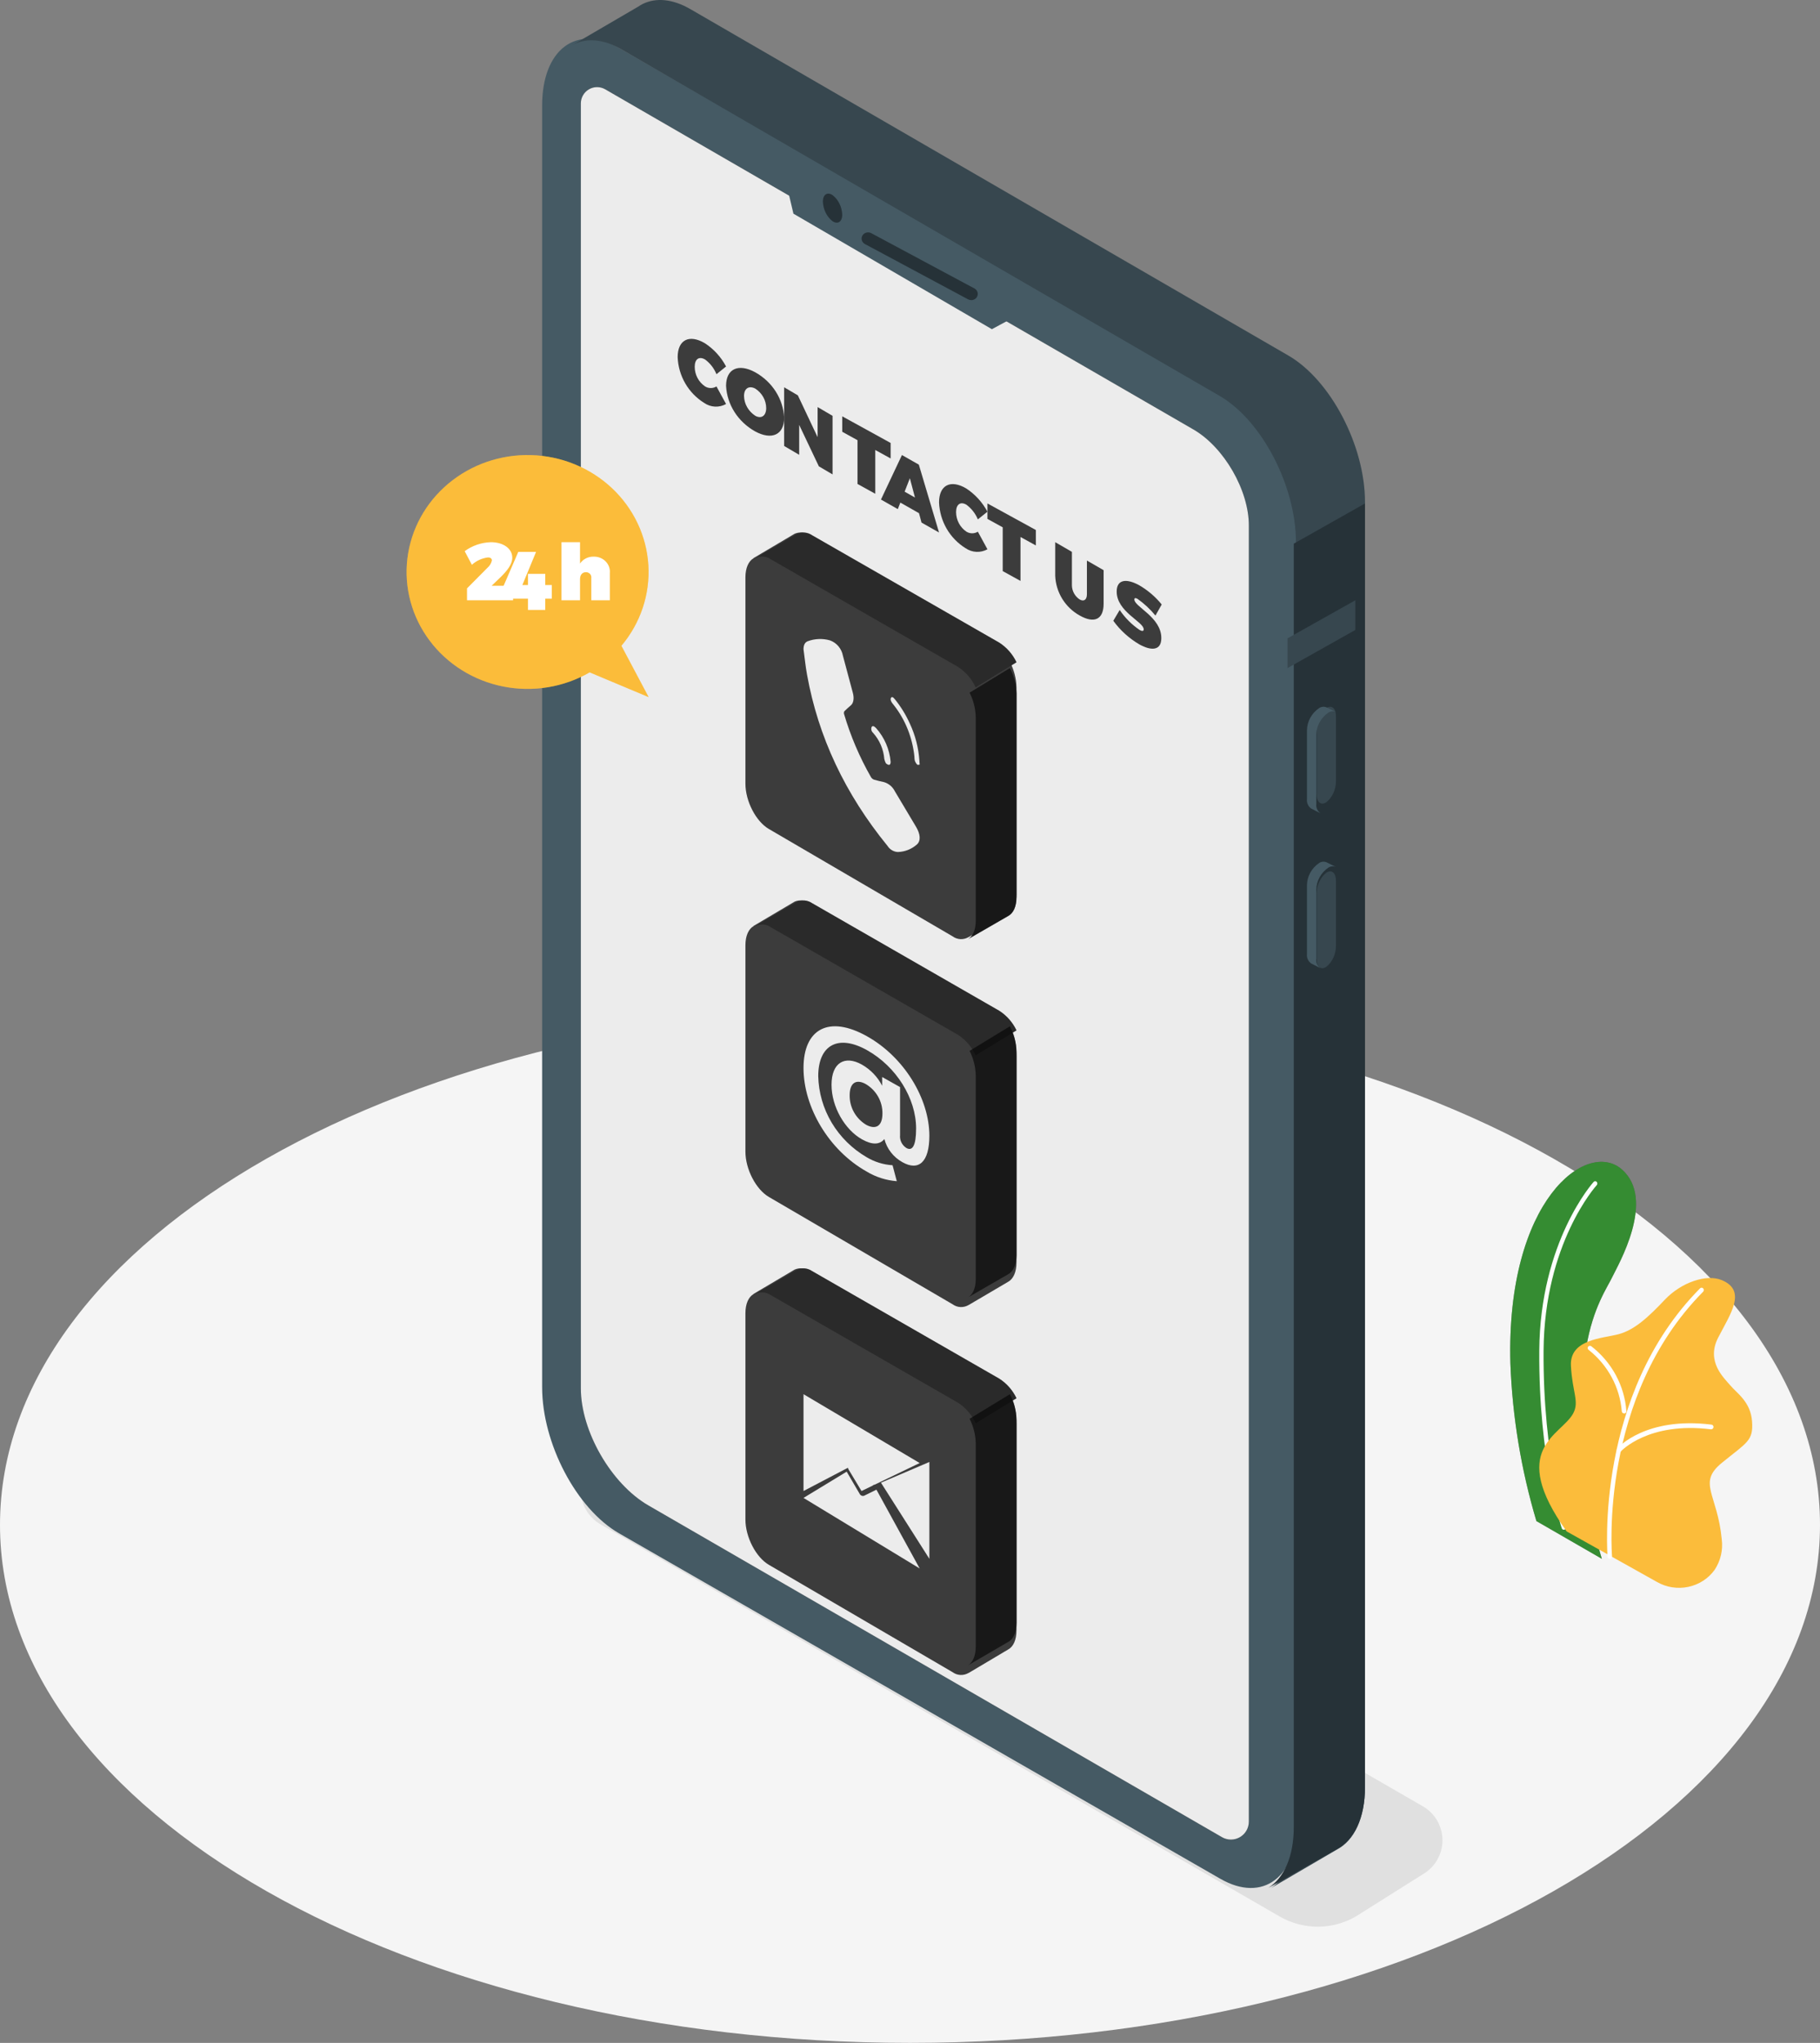 <svg width="188" height="211" viewBox="0 0 188 211" fill="none" xmlns="http://www.w3.org/2000/svg">
<rect x="0" y="0" width="188" height="211" fill="#808080" stroke="none"/>
<path d="M94 211C145.915 211 188 187.047 188 157.5C188 127.953 145.915 104 94 104C42.085 104 0 127.953 0 157.5C0 187.047 42.085 211 94 211Z" fill="#F5F5F5"/>
<path d="M132.184 197.944L62.03 157.439C61.413 157.084 60.9 156.572 60.544 155.955C60.188 155.338 60 154.639 60 153.927C60 153.214 60.188 152.515 60.544 151.898C60.9 151.281 61.413 150.77 62.03 150.414L68.951 146.05C70.145 145.362 71.5 145 72.878 145C74.257 145 75.611 145.362 76.806 146.05L146.97 186.56C147.587 186.916 148.1 187.427 148.456 188.044C148.812 188.661 149 189.36 149 190.073C149 190.785 148.812 191.484 148.456 192.101C148.1 192.718 147.587 193.23 146.97 193.585L140.049 197.944C138.854 198.636 137.498 199 136.117 199C134.736 199 133.38 198.636 132.184 197.944Z" fill="#E0E0E0"/>
<path d="M158.706 157.105L165.463 161C165.463 161 162.012 150.129 163.851 139.17C164.546 135.029 166.038 132.973 166.559 131.865C167.08 130.757 171.12 123.911 167.524 120.776C163.928 117.641 155.564 123.945 156.018 140.815C156.224 146.337 157.127 151.811 158.706 157.105Z" fill="#3C3C3C"/>
<path opacity="0.5" d="M158.706 157.105L165.463 161C165.463 161 162.012 150.129 163.851 139.17C164.546 135.029 166.038 132.973 166.559 131.865C167.08 130.757 171.12 123.911 167.524 120.776C163.928 117.641 155.564 123.945 156.018 140.815C156.224 146.337 157.127 151.811 158.706 157.105Z" fill="#2FDC29"/>
<path d="M161.535 158C161.489 158.001 161.445 157.986 161.408 157.959C161.37 157.931 161.342 157.892 161.326 157.846C161.304 157.774 158.926 150.768 159.002 139.506C159.077 128.243 164.565 122.128 164.619 122.071C164.639 122.048 164.664 122.031 164.691 122.018C164.718 122.006 164.747 122 164.777 122C164.806 122 164.835 122.006 164.862 122.018C164.889 122.031 164.914 122.048 164.934 122.071C164.955 122.093 164.972 122.12 164.983 122.149C164.994 122.178 165 122.209 165 122.241C165 122.273 164.994 122.304 164.983 122.333C164.972 122.362 164.955 122.389 164.934 122.411C164.881 122.469 159.522 128.402 159.446 139.51C159.371 150.619 161.717 157.616 161.744 157.683C161.764 157.743 161.761 157.809 161.736 157.866C161.711 157.924 161.666 157.968 161.61 157.99C161.586 157.998 161.56 158.001 161.535 158Z" fill="white"/>
<path d="M161.827 158.17L171.158 163.392C172.13 163.951 173.283 164.134 174.387 163.902C175.492 163.671 176.466 163.043 177.115 162.143C177.733 161.207 177.993 160.09 177.851 158.986C177.403 154.267 175.297 153.18 177.876 151.077C180.455 148.974 181.127 148.827 180.981 146.805C180.835 144.783 179.416 143.9 178.744 143.102C178.071 142.305 176.209 140.634 177.476 138.165C178.744 135.696 180.474 133.309 177.851 132.217C176.287 131.562 173.678 132.435 171.962 134.249C170.246 136.062 168.833 137.367 167.19 137.804C165.547 138.241 162.125 138.312 162.271 141.07C162.417 143.828 163.168 144.773 162.495 146.003C161.228 148.3 155.714 149.606 161.827 158.17Z" fill="#FBBC3B"/>
<path d="M166.286 161C166.228 160.998 166.173 160.975 166.13 160.934C166.088 160.893 166.061 160.838 166.054 160.778C166.054 160.614 164.693 144.067 175.621 133.055C175.666 133.016 175.724 132.997 175.782 133C175.84 133.004 175.895 133.03 175.936 133.074C175.976 133.118 175.999 133.176 176 133.237C176.001 133.298 175.98 133.357 175.941 133.402C165.17 144.255 166.503 160.571 166.517 160.735C166.522 160.798 166.503 160.861 166.464 160.91C166.425 160.958 166.37 160.989 166.309 160.995L166.286 161Z" fill="white"/>
<path d="M167.762 145.986C167.703 145.986 167.645 145.965 167.601 145.925C167.557 145.886 167.53 145.831 167.526 145.773C167.426 144.543 167.072 143.345 166.483 142.253C165.894 141.161 165.084 140.198 164.101 139.422C164.075 139.404 164.054 139.382 164.037 139.356C164.02 139.331 164.009 139.302 164.003 139.272C163.998 139.242 163.999 139.211 164.006 139.181C164.013 139.151 164.026 139.123 164.044 139.098C164.062 139.073 164.084 139.052 164.11 139.036C164.136 139.02 164.165 139.009 164.196 139.003C164.226 138.998 164.257 138.999 164.287 139.006C164.317 139.013 164.346 139.025 164.371 139.043C165.418 139.854 166.281 140.868 166.906 142.022C167.53 143.176 167.903 144.444 167.999 145.746C168.004 145.807 167.985 145.869 167.944 145.916C167.903 145.964 167.845 145.994 167.781 146L167.762 145.986Z" fill="white"/>
<path d="M167.244 150C167.185 150.001 167.128 149.98 167.083 149.942C167.035 149.899 167.005 149.839 167.001 149.775C166.996 149.711 167.017 149.647 167.059 149.598C167.175 149.462 170.051 146.303 176.789 147.141C176.853 147.15 176.91 147.183 176.95 147.234C176.989 147.285 177.006 147.349 176.998 147.413C176.989 147.477 176.956 147.535 176.905 147.574C176.854 147.614 176.79 147.633 176.726 147.626C170.255 146.817 167.448 149.889 167.419 149.918C167.397 149.942 167.37 149.962 167.34 149.977C167.309 149.991 167.277 149.999 167.244 150Z" fill="white"/>
<path d="M126.062 194.053L63.938 158.364C59.554 155.846 56 149.089 56 143.274V10.916C56 5.101 59.554 2.43 63.938 4.948L126.062 40.637C130.446 43.155 134 49.911 134 55.727V188.085C134 193.895 130.446 196.571 126.062 194.053Z" fill="#455A64"/>
<path d="M133.085 36.723L71.322 0.947C69.46 -0.131 67.751 -0.256 66.4 0.405C66.234 0.489 66.075 0.583 65.922 0.688L59 4.726C60.394 3.888 62.218 3.95 64.218 5.109L125.976 40.886C130.335 43.41 133.867 50.183 133.867 56.013V188.696C133.867 191.781 132.879 193.965 131.304 195L138.136 191.01C139.878 190.081 141 187.805 141 184.543V51.86C141 46.021 137.443 39.248 133.085 36.723Z" fill="#37474F"/>
<path d="M133.643 56.149V188.702C133.643 191.784 132.624 193.966 131 195L138.047 191.014C139.844 190.085 141 187.812 141 184.554V52L133.667 56.139L133.643 56.149Z" fill="#263238"/>
<path d="M140 62L133 65.93V69L140 65.066V62Z" fill="#37474F"/>
<path d="M137 82.865C136.448 83.224 136 82.842 136 82.017V75.286C136.006 74.865 136.099 74.452 136.273 74.079C136.446 73.706 136.695 73.384 137 73.138C137.552 72.78 138 73.138 138 73.986V80.718C137.994 81.138 137.901 81.552 137.727 81.925C137.554 82.298 137.305 82.62 137 82.865Z" fill="#37474F"/>
<path d="M135.968 83.046V75.884C135.975 75.437 136.091 74.999 136.308 74.603C136.524 74.207 136.834 73.865 137.214 73.605C137.327 73.529 137.46 73.483 137.597 73.471C137.735 73.459 137.874 73.481 138 73.536L137.064 73.076C136.936 73.017 136.794 72.992 136.652 73.002C136.511 73.013 136.374 73.059 136.257 73.136C135.877 73.396 135.566 73.737 135.349 74.133C135.132 74.529 135.014 74.968 135.006 75.414V82.552C134.986 82.732 135.015 82.914 135.089 83.081C135.163 83.248 135.281 83.394 135.43 83.506L136.407 84C136.252 83.893 136.129 83.748 136.052 83.58C135.974 83.412 135.945 83.228 135.968 83.046Z" fill="#455A64"/>
<path d="M137 99.862C136.448 100.22 136 99.862 136 99.014V92.285C136.006 91.864 136.099 91.451 136.273 91.079C136.447 90.706 136.696 90.384 137 90.138C137.552 89.78 138 90.138 138 90.99V97.715C137.995 98.136 137.902 98.549 137.728 98.922C137.555 99.295 137.305 99.617 137 99.862Z" fill="#37474F"/>
<path d="M135.968 99.014V91.886C135.975 91.441 136.092 91.003 136.308 90.609C136.525 90.214 136.835 89.873 137.214 89.613C137.328 89.538 137.46 89.493 137.598 89.481C137.735 89.469 137.874 89.49 138 89.544L137.064 89.08C136.937 89.019 136.794 88.992 136.652 89.002C136.51 89.013 136.373 89.06 136.257 89.139C135.877 89.398 135.565 89.739 135.348 90.134C135.13 90.529 135.013 90.967 135.006 91.413V98.555C134.986 98.735 135.015 98.917 135.089 99.083C135.163 99.25 135.281 99.395 135.43 99.507L136.407 100C136.246 99.891 136.119 99.74 136.041 99.566C135.963 99.392 135.938 99.201 135.968 99.014Z" fill="#455A64"/>
<path d="M123.261 44.35L62.514 9.224C62.26 9.078 61.973 9.001 61.68 9C61.388 8.999 61.1 9.075 60.846 9.221C60.592 9.366 60.38 9.575 60.232 9.827C60.084 10.079 60.004 10.366 60 10.659V143.399C60 147.829 63.14 153.268 66.972 155.484L126.228 189.753C126.509 189.915 126.828 190 127.152 190C127.476 190 127.795 189.914 128.075 189.752C128.356 189.589 128.589 189.356 128.752 189.075C128.914 188.794 128.999 188.475 129 188.151V54.315C129.024 50.66 126.434 46.177 123.261 44.35Z" fill="#3C3C3C"/>
<path opacity="0.9" d="M123.261 44.35L62.514 9.224C62.26 9.078 61.973 9.001 61.68 9C61.388 8.999 61.1 9.075 60.846 9.221C60.592 9.366 60.38 9.575 60.232 9.827C60.084 10.079 60.004 10.366 60 10.659V143.399C60 147.829 63.14 153.268 66.972 155.484L126.228 189.753C126.509 189.915 126.828 190 127.152 190C127.476 190 127.795 189.914 128.075 189.752C128.356 189.589 128.589 189.356 128.752 189.075C128.914 188.794 128.999 188.475 129 188.151V54.315C129.024 50.66 126.434 46.177 123.261 44.35Z" fill="white"/>
<path d="M81 18L81.958 22.07L102.458 34L106 32.095L81 18Z" fill="#455A64"/>
<path d="M87 22.169C87 22.913 86.534 23.21 85.993 22.843C85.703 22.62 85.462 22.322 85.289 21.972C85.117 21.622 85.018 21.23 85 20.828C85 20.089 85.466 19.788 86.007 20.159C86.297 20.381 86.538 20.678 86.711 21.028C86.883 21.377 86.982 21.768 87 22.169Z" fill="#263238"/>
<path d="M100.329 31C100.214 30.999 100.102 30.971 100.001 30.919L89.33 25.198C89.18 25.113 89.07 24.975 89.024 24.813C88.978 24.651 88.999 24.478 89.084 24.331C89.169 24.184 89.31 24.075 89.478 24.027C89.645 23.979 89.825 23.995 89.98 24.073L100.656 29.794C100.786 29.863 100.888 29.972 100.946 30.103C101.004 30.235 101.016 30.381 100.978 30.519C100.941 30.657 100.857 30.779 100.739 30.866C100.621 30.953 100.477 31 100.329 31Z" fill="#263238"/>
<path d="M72.835 37.132C72.213 36.767 71.762 37.084 71.762 37.886C71.762 38.287 71.86 38.682 72.047 39.036C72.234 39.39 72.505 39.691 72.835 39.913C73.011 40.022 73.214 40.079 73.421 40.079C73.628 40.079 73.831 40.022 74.008 39.913L75 41.729C74.651 41.924 74.255 42.017 73.857 41.998C73.459 41.978 73.073 41.847 72.745 41.619C71.938 41.12 71.266 40.427 70.787 39.603C70.309 38.778 70.038 37.847 70 36.892C70 35.109 71.182 34.49 72.811 35.45C73.731 36.05 74.484 36.877 75 37.852L74.008 38.65C73.763 38.044 73.357 37.519 72.835 37.132Z" fill="#3C3C3C"/>
<path d="M81 43.146C81 44.904 79.735 45.496 78 44.556C77.127 44.065 76.396 43.38 75.873 42.559C75.349 41.739 75.049 40.81 75 39.854C75 38.096 76.265 37.504 78 38.444C78.875 38.932 79.608 39.618 80.131 40.438C80.655 41.259 80.954 42.19 81 43.146ZM76.855 40.903C76.864 41.307 76.974 41.703 77.178 42.058C77.381 42.414 77.672 42.719 78.025 42.948C78.645 43.287 79.145 42.948 79.145 42.149C79.143 41.754 79.041 41.366 78.846 41.016C78.651 40.667 78.369 40.367 78.025 40.141C77.395 39.798 76.855 40.09 76.855 40.903Z" fill="#3C3C3C"/>
<path d="M82.416 40.835L84.456 45.153V42.044L86 42.95V49L84.584 48.165L82.553 43.886V46.975L81 46.064V40L82.416 40.835Z" fill="#3C3C3C"/>
<path d="M92 45.751V47.352L90.413 46.478V51L88.577 49.986V45.465L87 44.596V43L92 45.751Z" fill="#3C3C3C"/>
<path d="M94.931 53.005L93.003 51.91L92.74 52.584L91 51.596L93.168 47L94.912 47.989L97 55L95.19 53.975L94.931 53.005ZM94.513 51.388L93.986 49.397L93.445 50.783L94.513 51.388Z" fill="#3C3C3C"/>
<path d="M99.832 52.132C99.211 51.771 98.76 52.084 98.76 52.89C98.761 53.291 98.859 53.686 99.046 54.039C99.233 54.393 99.503 54.694 99.832 54.917C100.01 55.025 100.213 55.081 100.42 55.081C100.627 55.081 100.831 55.025 101.009 54.917L102 56.733C101.65 56.925 101.254 57.017 100.856 56.997C100.458 56.978 100.072 56.848 99.742 56.622C98.936 56.123 98.264 55.43 97.785 54.605C97.307 53.779 97.037 52.847 97 51.891C97 50.109 98.186 49.49 99.808 50.45C100.726 51.053 101.48 51.878 102 52.852L101.009 53.644C100.759 53.042 100.352 52.519 99.832 52.132Z" fill="#3C3C3C"/>
<path d="M107 54.741V56.337L105.413 55.464V60L103.577 58.986V54.465L102 53.596V52L107 54.741Z" fill="#3C3C3C"/>
<path d="M111.526 61.915C111.95 62.158 112.275 61.967 112.275 61.37V57.897L114 58.891V62.364C114 63.964 113.047 64.442 111.521 63.568C110.787 63.159 110.169 62.568 109.727 61.851C109.286 61.134 109.035 60.315 109 59.473V56L110.725 56.998V60.472C110.732 60.76 110.808 61.041 110.948 61.292C111.088 61.544 111.286 61.758 111.526 61.915Z" fill="#3C3C3C"/>
<path d="M117.505 61.854C117.303 61.746 117.175 61.741 117.175 61.921C117.175 62.667 119.961 63.744 119.961 65.903C119.961 67.226 118.91 67.231 117.697 66.56C116.631 65.934 115.712 65.102 115 64.117L115.661 63.002C116.203 63.807 116.899 64.506 117.712 65.062C117.973 65.209 118.141 65.209 118.141 64.996C118.141 64.221 115.35 63.191 115.35 61.099C115.35 59.908 116.257 59.681 117.658 60.437C118.56 60.96 119.354 61.637 120 62.435L119.354 63.579C118.82 62.928 118.199 62.348 117.505 61.854Z" fill="#3C3C3C"/>
<path d="M64.188 66.702C66.162 64.359 67.156 61.387 66.973 58.371C66.79 55.355 65.445 52.515 63.201 50.411C60.958 48.307 57.98 47.092 54.856 47.005C51.731 46.918 48.686 47.967 46.322 49.943C43.957 51.919 42.445 54.68 42.084 57.681C41.722 60.682 42.538 63.704 44.37 66.152C46.201 68.601 48.916 70.297 51.977 70.906C55.039 71.515 58.226 70.993 60.91 69.443L67 72L64.188 66.702Z" fill="#FBBC3B"/>
<path opacity="0.4" d="M64.188 66.702C66.162 64.359 67.156 61.387 66.973 58.371C66.79 55.355 65.445 52.515 63.201 50.411C60.958 48.307 57.98 47.092 54.856 47.005C51.731 46.918 48.686 47.967 46.322 49.943C43.957 51.919 42.445 54.68 42.084 57.681C41.722 60.682 42.538 63.704 44.37 66.152C46.201 68.601 48.916 70.297 51.977 70.906C55.039 71.515 58.226 70.993 60.91 69.443L67 72L64.188 66.702Z" fill="#FBBC3B"/>
<path d="M50.812 57.886C50.812 57.687 50.665 57.575 50.398 57.575C49.779 57.654 49.2 57.92 48.743 58.335L48 56.928C48.783 56.354 49.728 56.03 50.707 56C51.963 56 52.916 56.642 52.916 57.601C52.916 58.284 52.393 58.941 51.722 59.599L50.785 60.501H53V62H48.241V60.772L50.361 58.636C50.59 58.439 50.747 58.176 50.812 57.886Z" fill="white"/>
<path d="M55.374 57L53.959 60.424H54.538V59.271H56.323V60.424H57V61.836H56.323V63H54.538V61.836H52V60.553L53.538 57H55.374Z" fill="white"/>
<path d="M62.994 59.176V62H61.079V59.7C61.09 59.625 61.084 59.549 61.061 59.476C61.039 59.404 61 59.337 60.948 59.279C60.895 59.222 60.831 59.177 60.758 59.145C60.686 59.114 60.608 59.098 60.528 59.098C60.152 59.098 59.915 59.377 59.915 59.807V62H58V56H59.915V58.207C60.065 57.982 60.274 57.798 60.521 57.673C60.769 57.547 61.046 57.485 61.326 57.493C61.556 57.487 61.784 57.528 61.996 57.611C62.208 57.695 62.399 57.821 62.556 57.98C62.713 58.139 62.834 58.327 62.909 58.534C62.985 58.74 63.014 58.959 62.994 59.176Z" fill="white"/>
<path d="M102.577 104.369L83.606 93.287C83.388 93.135 83.136 93.039 82.872 93.01C82.608 92.98 82.34 93.018 82.094 93.119C82.043 93.143 81.993 93.172 81.947 93.206L77.82 95.648H77.849C77.329 95.947 77 96.641 77 97.633V118.949C77 120.751 78.083 122.847 79.423 123.628L98.394 134.709C98.634 134.885 98.921 134.986 99.218 134.999C99.514 135.011 99.808 134.936 100.063 134.782C100.05 134.787 100.039 134.795 100.03 134.806L104.127 132.397C104.661 132.107 105 131.404 105 130.397V109.048C105 107.246 103.936 105.15 102.577 104.369Z" fill="#3C3C3C"/>
<path d="M105 106.421C104.609 105.594 103.993 104.893 103.221 104.397L83.895 93.288C83.672 93.135 83.415 93.039 83.146 93.01C82.877 92.98 82.605 93.018 82.354 93.119C82.301 93.143 82.251 93.172 82.204 93.206L78 95.655C78.257 95.524 78.546 95.466 78.833 95.488C79.121 95.509 79.398 95.609 79.633 95.776L98.96 106.884C99.757 107.403 100.389 108.137 100.782 109L105 106.421Z" fill="#3C3C3C"/>
<path d="M100.792 132.098C100.792 133.049 100.485 133.71 100 134L104.122 131.623C104.659 131.337 105 130.643 105 129.65V108.625C104.98 107.709 104.747 106.811 104.319 106L100.154 108.539C100.553 109.326 100.771 110.192 100.792 111.073V132.098Z" fill="#3C3C3C"/>
<path opacity="0.3" d="M105 106.421C104.609 105.594 103.993 104.893 103.221 104.397L83.895 93.288C83.672 93.135 83.415 93.039 83.146 93.01C82.877 92.98 82.605 93.018 82.354 93.119C82.301 93.143 82.251 93.172 82.204 93.206L78 95.655C78.257 95.524 78.546 95.466 78.833 95.488C79.121 95.509 79.398 95.609 79.633 95.776L98.96 106.884C99.757 107.403 100.389 108.137 100.782 109L105 106.421Z" fill="black"/>
<path opacity="0.6" d="M100.792 132.098C100.792 133.049 100.485 133.71 100 134L104.122 131.623C104.659 131.337 105 130.643 105 129.65V108.625C104.98 107.709 104.747 106.811 104.319 106L100.154 108.539C100.553 109.326 100.771 110.192 100.792 111.073V132.098Z" fill="black"/>
<path d="M96 117.31C96 120.047 94.886 120.978 93.219 120.037C92.758 119.782 92.356 119.439 92.036 119.028C91.715 118.618 91.484 118.149 91.354 117.649C90.864 118.236 90.103 118.275 89.034 117.673C87.278 116.684 85.894 114.329 85.894 112.041C85.894 109.754 87.263 108.966 89.034 109.959C89.933 110.475 90.659 111.233 91.124 112.142V111.239L92.973 112.28V117.229C92.946 117.489 92.992 117.752 93.107 117.988C93.222 118.225 93.401 118.426 93.626 118.571C94.249 118.924 94.631 118.327 94.631 116.555C94.631 113.455 92.591 110.169 89.574 108.474C86.557 106.778 84.521 107.958 84.521 111.148C84.56 112.841 85.039 114.497 85.913 115.961C86.788 117.425 88.028 118.65 89.52 119.521C90.329 120.007 91.249 120.292 92.198 120.352L92.635 122C91.53 121.913 90.462 121.571 89.52 121.002C85.595 118.79 83 114.339 83 110.308C83 106.276 85.62 104.815 89.574 107.041C93.395 109.185 96 113.479 96 117.31ZM91.153 115.012C91.163 114.407 91.011 113.809 90.713 113.277C90.414 112.746 89.98 112.299 89.451 111.979C88.47 111.421 87.768 111.812 87.768 113.111C87.756 113.718 87.904 114.318 88.199 114.852C88.493 115.387 88.925 115.838 89.451 116.163C90.432 116.703 91.153 116.354 91.153 115.012Z" fill="#3C3C3C"/>
<g opacity="0.9">
<path d="M96 117.31C96 120.047 94.886 120.978 93.219 120.037C92.758 119.782 92.356 119.439 92.036 119.028C91.715 118.618 91.484 118.149 91.354 117.649C90.864 118.236 90.103 118.275 89.034 117.673C87.278 116.684 85.894 114.329 85.894 112.041C85.894 109.754 87.263 108.966 89.034 109.959C89.933 110.475 90.659 111.233 91.124 112.142V111.239L92.973 112.28V117.229C92.946 117.489 92.992 117.752 93.107 117.988C93.222 118.225 93.401 118.426 93.626 118.571C94.249 118.924 94.631 118.327 94.631 116.555C94.631 113.455 92.591 110.169 89.574 108.474C86.557 106.778 84.521 107.958 84.521 111.148C84.56 112.841 85.039 114.497 85.913 115.961C86.788 117.425 88.028 118.65 89.52 119.521C90.329 120.007 91.249 120.292 92.198 120.352L92.635 122C91.53 121.913 90.462 121.571 89.52 121.002C85.595 118.79 83 114.339 83 110.308C83 106.276 85.62 104.815 89.574 107.041C93.395 109.185 96 113.479 96 117.31ZM91.153 115.012C91.163 114.407 91.011 113.809 90.713 113.277C90.414 112.746 89.98 112.299 89.451 111.979C88.47 111.421 87.768 111.812 87.768 113.111C87.756 113.718 87.904 114.318 88.199 114.852C88.493 115.387 88.925 115.838 89.451 116.163C90.432 116.703 91.153 116.354 91.153 115.012Z" fill="white"/>
</g>
<path d="M102.577 142.371L83.606 131.287C83.388 131.133 83.136 131.038 82.871 131.009C82.607 130.98 82.34 131.02 82.094 131.123C82.043 131.147 81.993 131.176 81.947 131.21L77.82 133.653H77.849C77.329 133.952 77 134.646 77 135.634V156.944C77 158.751 78.083 160.843 79.423 161.623L98.394 172.707C98.634 172.884 98.92 172.986 99.218 172.999C99.514 173.011 99.809 172.935 100.063 172.78L100.03 172.809L104.127 170.375C104.661 170.091 105 169.411 105 168.375V147.046C105 145.243 103.936 143.152 102.577 142.371Z" fill="#3C3C3C"/>
<path d="M105 144.417C104.61 143.59 103.994 142.888 103.221 142.393L83.895 131.288C83.673 131.134 83.415 131.038 83.146 131.009C82.876 130.98 82.604 131.02 82.354 131.123C82.301 131.148 82.251 131.177 82.204 131.21L78 133.658C78.257 133.527 78.545 133.468 78.833 133.488C79.121 133.509 79.398 133.608 79.633 133.774L98.96 144.88C99.758 145.399 100.391 146.135 100.782 147L105 144.417Z" fill="#3C3C3C"/>
<path d="M100.792 170.076C100.792 171.026 100.485 171.686 100 172L104.122 169.601C104.659 169.32 105 168.65 105 167.629V146.618C104.98 145.705 104.746 144.809 104.319 144L100.154 146.537C100.553 147.322 100.771 148.186 100.792 149.065V170.076Z" fill="#3C3C3C"/>
<path opacity="0.3" d="M105 144.417C104.61 143.59 103.994 142.888 103.221 142.393L83.895 131.288C83.673 131.134 83.415 131.038 83.146 131.009C82.876 130.98 82.604 131.02 82.354 131.123C82.301 131.148 82.251 131.177 82.204 131.21L78 133.658C78.257 133.527 78.545 133.468 78.833 133.488C79.121 133.509 79.398 133.608 79.633 133.774L98.96 144.88C99.758 145.399 100.391 146.135 100.782 147L105 144.417Z" fill="black"/>
<path opacity="0.6" d="M100.792 170.076C100.792 171.026 100.485 171.686 100 172L104.122 169.601C104.659 169.32 105 168.65 105 167.629V146.618C104.98 145.705 104.746 144.809 104.319 144L100.154 146.537C100.553 147.322 100.771 148.186 100.792 149.065V170.076Z" fill="black"/>
<path d="M88 151.38L83 144V154L88 151.38Z" fill="#3C3C3C"/>
<path d="M91 153.139L96 161V151L91 153.139Z" fill="#3C3C3C"/>
<path d="M83 144L87.578 151.619C87.597 151.636 87.614 151.655 87.629 151.676C87.633 151.695 87.633 151.715 87.629 151.733L88.991 154L90.143 153.443C90.161 153.423 90.181 153.405 90.204 153.39C90.249 153.363 90.3 153.347 90.352 153.343L95 151.11L83 144Z" fill="#3C3C3C"/>
<path d="M90.532 153.859L89.29 154.473C89.242 154.497 89.189 154.508 89.137 154.507C89.073 154.508 89.01 154.491 88.954 154.459C88.898 154.426 88.85 154.379 88.817 154.322L87.459 152L83 154.712L95 162L90.532 153.859Z" fill="#3C3C3C"/>
<g opacity="0.9">
<path d="M88 151.38L83 144V154L88 151.38Z" fill="white"/>
<path d="M91 153.139L96 161V151L91 153.139Z" fill="white"/>
<path d="M83 144L87.578 151.619C87.597 151.636 87.614 151.655 87.629 151.676C87.633 151.695 87.633 151.715 87.629 151.733L88.991 154L90.143 153.443C90.161 153.423 90.181 153.405 90.204 153.39C90.249 153.363 90.3 153.347 90.352 153.343L95 151.11L83 144Z" fill="white"/>
<path d="M90.532 153.859L89.29 154.473C89.242 154.497 89.189 154.508 89.137 154.507C89.073 154.508 89.01 154.491 88.954 154.459C88.898 154.426 88.85 154.379 88.817 154.322L87.459 152L83 154.712L95 162L90.532 153.859Z" fill="white"/>
</g>
<path d="M102.577 66.371L83.606 55.287C83.388 55.133 83.136 55.038 82.871 55.009C82.607 54.98 82.34 55.02 82.094 55.123C82.043 55.147 81.993 55.176 81.947 55.21L77.82 57.653H77.849C77.329 57.947 77 58.646 77 59.634V80.944C77 82.746 78.083 84.843 79.423 85.623L98.394 96.707C98.634 96.884 98.92 96.986 99.218 96.999C99.514 97.011 99.809 96.935 100.063 96.78L100.03 96.804L104.127 94.394C104.661 94.11 105 93.43 105 92.394V71.031C105 69.229 103.936 67.132 102.577 66.371Z" fill="#3C3C3C"/>
<path d="M105 68.402C104.61 67.574 103.994 66.871 103.221 66.374L83.895 55.288C83.673 55.134 83.415 55.038 83.146 55.009C82.876 54.98 82.604 55.02 82.354 55.123C82.301 55.148 82.251 55.177 82.204 55.21L78 57.658C78.257 57.527 78.545 57.468 78.833 57.488C79.121 57.509 79.398 57.608 79.633 57.774L98.96 68.88C99.758 69.399 100.391 70.135 100.782 71L105 68.402Z" fill="#3C3C3C"/>
<path d="M100.792 95.097C100.792 96.048 100.485 96.71 100 97L104.122 94.621C104.659 94.34 105 93.669 105 92.646V71.622C104.98 70.708 104.746 69.81 104.319 69L100.154 71.541C100.553 72.328 100.771 73.192 100.792 74.073V95.097Z" fill="#3C3C3C"/>
<path opacity="0.3" d="M105 68.402C104.61 67.574 103.994 66.871 103.221 66.374L83.895 55.288C83.673 55.134 83.415 55.038 83.146 55.009C82.876 54.98 82.604 55.02 82.354 55.123C82.301 55.148 82.251 55.177 82.204 55.21L78 57.658C78.257 57.527 78.545 57.468 78.833 57.488C79.121 57.509 79.398 57.608 79.633 57.774L98.96 68.88C99.758 69.399 100.391 70.135 100.782 71L105 68.402Z" fill="black"/>
<path opacity="0.6" d="M100.792 95.097C100.792 96.048 100.485 96.71 100 97L104.122 94.621C104.659 94.34 105 93.669 105 92.646V71.622C104.98 70.708 104.746 69.81 104.319 69L100.154 71.541C100.553 72.328 100.771 73.192 100.792 74.073V95.097Z" fill="black"/>
<path d="M94.594 85.345C93.878 84.139 93.158 82.953 92.442 81.738C92.328 81.507 92.17 81.304 91.976 81.139C91.782 80.974 91.557 80.853 91.314 80.781C90.968 80.709 90.622 80.628 90.266 80.522C90.14 80.469 90.033 80.375 89.962 80.254C88.791 78.205 87.859 76.021 87.188 73.748C87.173 73.7 87.169 73.648 87.176 73.598C87.182 73.548 87.199 73.499 87.225 73.456C87.445 73.231 87.693 73.026 87.918 72.825C88.142 72.624 88.259 72.16 88.095 71.557C87.749 70.28 87.417 69.002 87.071 67.73C87.004 67.368 86.845 67.031 86.61 66.752C86.375 66.473 86.072 66.263 85.733 66.141C84.978 65.927 84.177 65.957 83.44 66.228C83.154 66.338 83.005 66.601 83 67.055C83.122 67.931 83.201 68.797 83.365 69.686C84.519 76.103 87.295 82.004 91.693 87.388C91.808 87.566 91.962 87.715 92.144 87.821C92.325 87.927 92.528 87.989 92.737 88C93.465 87.982 94.165 87.707 94.716 87.22C95.132 86.838 95.09 86.158 94.594 85.345Z" fill="#3C3C3C"/>
<path d="M94.971 78.584C94.883 77.248 94.55 75.947 93.993 74.758C93.577 73.83 93.047 72.969 92.419 72.201C92.255 71.996 92.117 71.931 92.033 72.085C91.949 72.238 92.033 72.456 92.193 72.656L92.356 72.864C93.516 74.346 94.247 76.178 94.454 78.124C94.452 78.266 94.465 78.408 94.492 78.547C94.545 78.706 94.63 78.851 94.74 78.969C94.828 79.039 94.929 78.969 95 78.969C94.975 78.779 94.979 78.681 94.971 78.584Z" fill="#3C3C3C"/>
<path d="M90.184 75.69C90.857 76.439 91.266 77.393 91.347 78.402C91.382 78.556 91.438 78.704 91.513 78.842C91.839 79.113 92 79.021 92 78.679C91.885 77.385 91.357 76.164 90.495 75.201C90.291 74.99 90.126 74.925 90.029 75.104C89.994 75.206 89.991 75.317 90.018 75.421C90.046 75.525 90.104 75.619 90.184 75.69Z" fill="#3C3C3C"/>
<g opacity="0.9">
<path d="M94.594 85.345C93.878 84.139 93.158 82.953 92.442 81.738C92.328 81.507 92.17 81.304 91.976 81.139C91.782 80.974 91.557 80.853 91.314 80.781C90.968 80.709 90.622 80.628 90.266 80.522C90.14 80.469 90.033 80.375 89.962 80.254C88.791 78.205 87.859 76.021 87.188 73.748C87.173 73.7 87.169 73.648 87.176 73.598C87.182 73.548 87.199 73.499 87.225 73.456C87.445 73.231 87.693 73.026 87.918 72.825C88.142 72.624 88.259 72.16 88.095 71.557C87.749 70.28 87.417 69.002 87.071 67.73C87.004 67.368 86.845 67.031 86.61 66.752C86.375 66.473 86.072 66.263 85.733 66.141C84.978 65.927 84.177 65.957 83.44 66.228C83.154 66.338 83.005 66.601 83 67.055C83.122 67.931 83.201 68.797 83.365 69.686C84.519 76.103 87.295 82.004 91.693 87.388C91.808 87.566 91.962 87.715 92.144 87.821C92.325 87.927 92.528 87.989 92.737 88C93.465 87.982 94.165 87.707 94.716 87.22C95.132 86.838 95.09 86.158 94.594 85.345Z" fill="white"/>
<path d="M94.971 78.584C94.883 77.248 94.55 75.947 93.993 74.758C93.577 73.83 93.047 72.969 92.419 72.201C92.255 71.996 92.117 71.931 92.033 72.085C91.949 72.238 92.033 72.456 92.193 72.656L92.356 72.864C93.516 74.346 94.247 76.178 94.454 78.124C94.452 78.266 94.465 78.408 94.492 78.547C94.545 78.706 94.63 78.851 94.74 78.969C94.828 79.039 94.929 78.969 95 78.969C94.975 78.779 94.979 78.681 94.971 78.584Z" fill="white"/>
<path d="M90.184 75.69C90.857 76.439 91.266 77.393 91.347 78.402C91.382 78.556 91.438 78.704 91.513 78.842C91.839 79.113 92 79.021 92 78.679C91.885 77.385 91.357 76.164 90.495 75.201C90.291 74.99 90.126 74.925 90.029 75.104C89.994 75.206 89.991 75.317 90.018 75.421C90.046 75.525 90.104 75.619 90.184 75.69Z" fill="white"/>
</g>
</svg>
